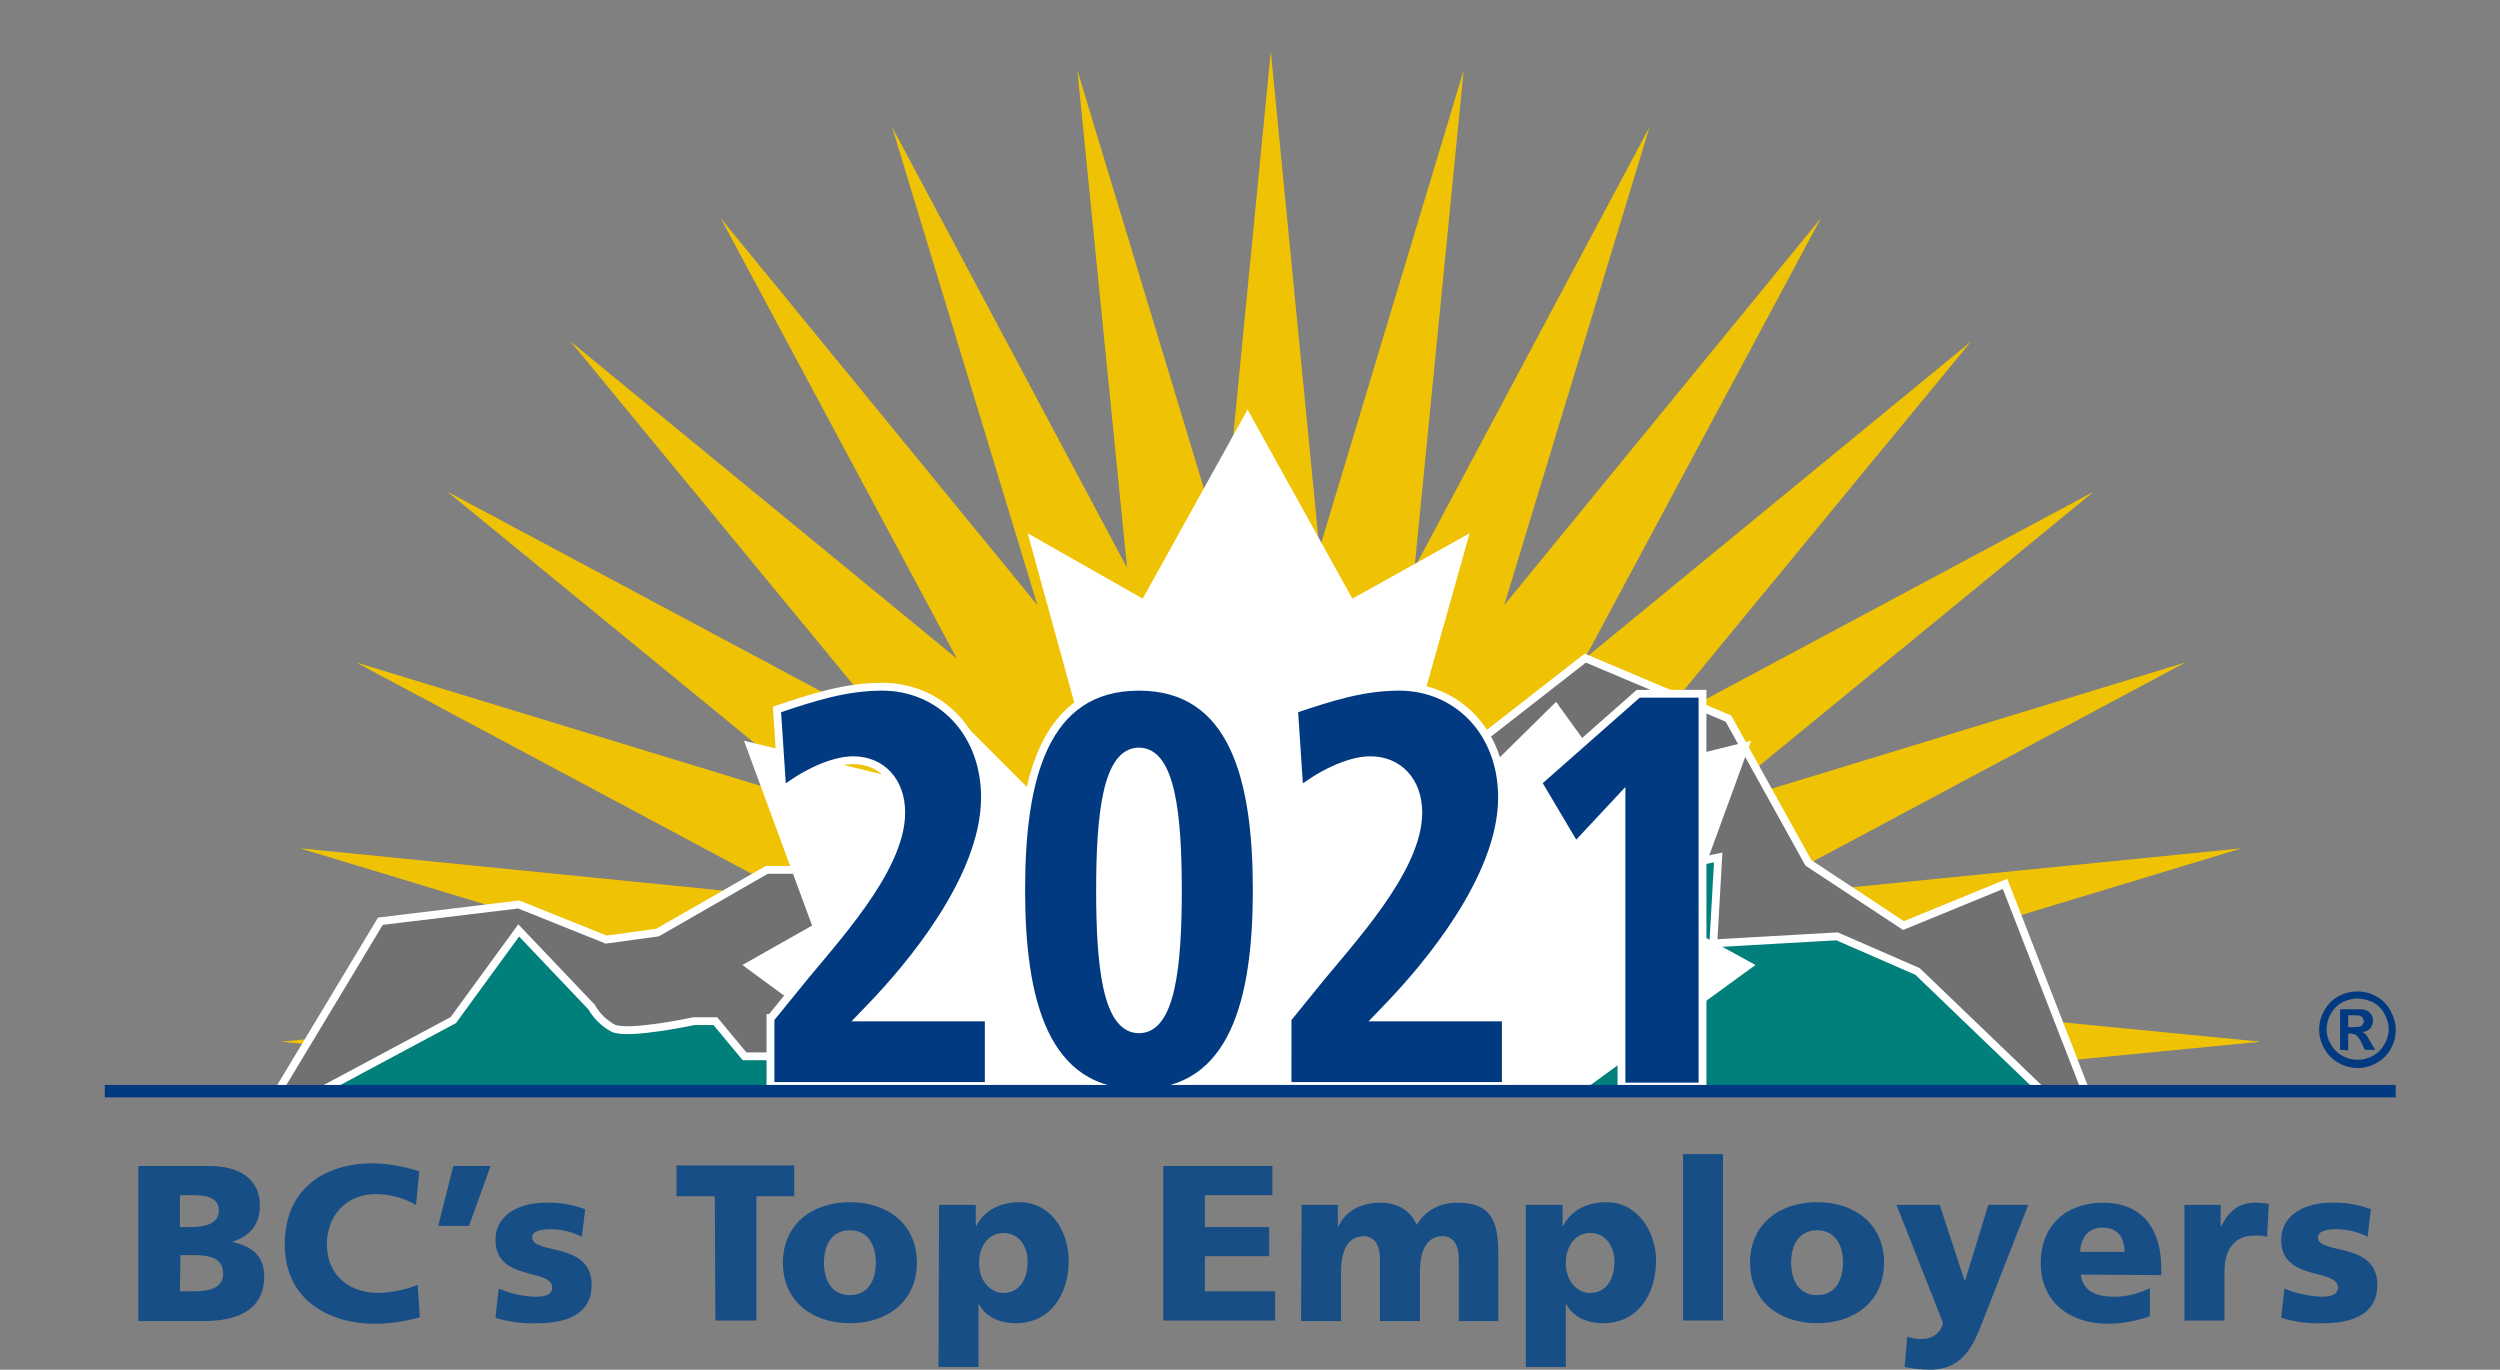 <?xml version="1.0" encoding="utf-8"?>
<!-- Generator: Adobe Illustrator 24.1.2, SVG Export Plug-In . SVG Version: 6.00 Build 0)  -->
<svg version="1.1" id="Layer_1" xmlns="http://www.w3.org/2000/svg" xmlns:xlink="http://www.w3.org/1999/xlink" x="0px" y="0px"
	 width="462.7px" height="253.5px" viewBox="0 0 462.7 253.5" style="enable-background:new 0 0 462.7 253.5;" xml:space="preserve"
	>
<rect x="0" y="0" width="462.7" height="253.5" fill="#808080" stroke="none"/>
<style type="text/css">
	.st0{fill:#EFC304;}
	.st1{fill:#717073;stroke:#FFFFFF;stroke-width:1.45;}
	.st2{fill:#007F7B;stroke:#FFFFFF;stroke-width:1.45;}
	.st3{fill:#FFFFFF;}
	.st4{fill:none;}
	.st5{fill:#013A81;}
	.st6{fill:none;stroke:#FFFFFF;stroke-width:0.5;}
	.st7{fill:none;stroke:#FFFFFF;stroke-width:1.45;}
	.st8{fill:#174E86;}
</style>
<polygon class="st0" points="418.4,192.8 326.4,183.8 414.9,157 322.9,166.2 404.5,122.6 316,149.6 387.5,91 306,134.6 364.8,63.2 
	293.3,121.9 337,40.4 278.4,112 305.3,23.5 261.8,105.1 270.9,13 244.2,101.6 235.2,9.5 226.2,101.6 199.4,13 208.6,105.1 
	165.1,23.5 192,112 133.4,40.4 177.1,121.9 105.6,63.2 164.4,134.6 82.8,91 154.4,149.6 65.9,122.6 147.5,166.2 55.5,157 144,183.8 
	52,192.8 142.5,201.6 327.9,201.6 "/>
<polygon class="st1" points="70.4,170.5 96,167.4 112.2,173.9 121.7,172.6 141.9,161 151.3,161 159.4,154.5 174.3,158.4 
	190.4,154.5 201.2,154.5 218.8,142.9 229.5,145.5 249.8,155.8 293.4,121.8 319.9,133 334.7,159.7 352.3,171.3 371.1,163.6 
	386,201.9 51.5,201.9 "/>
<path class="st2" d="M128.4,189h4l5.4,6.5h6.7l12.1-2.6l12.2-12.9v-6.5h2.7l-8.1-10.3v-6.5l14.8,16.8l2.7-9l4,5.2l13.5-1.3l6.7-16.8
	l4.1-1.3l6.7,12.9l12.1,6.5l5.4-9l-5.3-2.7l-1.4-6.5l-4.1-1.3l-4-5.2l28.3,11.6v6.5c0,0,6.7-6.5,9.4-6.5c1.7-0.1,3.2-1.1,4-2.6
	l5.4,2.6l4-11.7l4-1.3c0,0-2.7,6.5-1.4,7.8s12.1,0,12.1,0l13.5-16.8L270,172.2l2.7,10.4l4-1.3l4-9.1l9.4-5.2l6.8-2.6l2.7-16.8
	l10.8-10.4v7.7l-5.4,2.6l-1.4,14.2l14.4-3l-0.9,15.9l22.9-1.3l14.9,6.5l22.9,22H59.6l24.3-13L96,172.2l13.5,14.2
	c0.9,1.6,2.3,3,4,3.9C116.3,191.6,128.4,189,128.4,189z"/>
<polygon class="st3" points="324.9,178.6 311.6,171.3 324.1,137.1 297.9,143.6 288,129.9 253.7,163.7 272,98.7 250.3,110.8 
	230.9,75.8 211.5,110.8 190.2,98.7 208.1,163.7 174.3,129.9 164.4,143.6 137.7,137.1 150.3,171.3 137.4,178.6 167.6,200.8 
	294.4,200.8 "/>
<rect class="st4" width="462.7" height="201.9"/>
<path class="st3" d="M221.4,163.7c0,16.9-5.2,30.6-11.6,30.6s-11.6-13.7-11.6-30.6s5.2-30.5,11.6-30.5S221.4,146.9,221.4,163.7z"/>
<path class="st3" d="M268.5,163.7c0,16.9-5.2,30.6-11.6,30.6s-11.6-13.7-11.6-30.6s5.2-30.5,11.6-30.5S268.5,146.9,268.5,163.7z"/>
<path class="st5" d="M142.7,188.4l4.8-5.9c6.4-8,19.3-21.4,19.3-32.1c0-5.8-3.6-9.7-8.9-9.7c-4.2,0-9.8,3-13.1,5.7l-1-15.1
	c6.9-2.3,12.7-4.2,19.5-4.2c10.4,0,19,8.1,19,20.5c0,15.1-14.5,31.8-20.6,38.2l-2.4,2.5h23.7v12.7h-40.4V188.4z"/>
<path class="st5" d="M210.8,127.1c17.6,0,21.8,17.3,21.8,37.6s-4.2,37.6-21.8,37.6S189,185,189,164.7S193.1,127.1,210.8,127.1z
	 M210.8,190.5c6,0,7.2-11.8,7.2-25.7s-1.2-25.7-7.2-25.7s-7.2,11.8-7.2,25.7S204.8,190.5,210.8,190.5L210.8,190.5z"/>
<path class="st5" d="M238.4,188.4l4.8-5.9c6.4-8,19.3-21.4,19.3-32.1c0-5.8-3.6-9.7-8.9-9.7c-4.2,0-9.8,3-13.1,5.7l-1-15.1
	c6.9-2.3,12.7-4.2,19.5-4.2c10.4,0,19,8.1,19,20.5c0,15.1-14.5,31.8-20.6,38.2l-2.4,2.5h23.7v12.7h-40.4V188.4z"/>
<path class="st5" d="M303.2,128.4h11.9v72.7h-15v-53.6l-8.5,9.1l-7-11.8L303.2,128.4z"/>
<path class="st6" d="M142.7,188.4l4.8-5.9c6.4-8,19.3-21.4,19.3-32.1c0-5.8-3.6-9.7-8.9-9.7c-4.2,0-9.8,3-13.1,5.7l-1-15.1
	c6.9-2.3,12.7-4.2,19.5-4.2c10.4,0,19,8.1,19,20.5c0,15.1-14.5,31.8-20.6,38.2l-2.4,2.5h23.7v12.7h-40.4V188.4z"/>
<path class="st6" d="M210.8,127.1c17.6,0,21.8,17.3,21.8,37.6s-4.2,37.6-21.8,37.6S189,185,189,164.7S193.1,127.1,210.8,127.1z
	 M210.8,190.5c6,0,7.2-11.8,7.2-25.7s-1.2-25.7-7.2-25.7s-7.2,11.8-7.2,25.7S204.8,190.5,210.8,190.5L210.8,190.5z"/>
<path class="st6" d="M238.4,188.4l4.8-5.9c6.4-8,19.3-21.4,19.3-32.1c0-5.8-3.6-9.7-8.9-9.7c-4.2,0-9.8,3-13.1,5.7l-1-15.1
	c6.9-2.3,12.7-4.2,19.5-4.2c10.4,0,19,8.1,19,20.5c0,15.1-14.5,31.8-20.6,38.2l-2.4,2.5h23.7v12.7h-40.4V188.4z"/>
<path class="st6" d="M303.2,128.4h11.9v72.7h-15v-53.6l-8.5,9.1l-7-11.8L303.2,128.4z"/>
<path class="st7" d="M142.7,188.4l4.8-5.9c6.4-8,19.3-21.4,19.3-32.1c0-5.8-3.6-9.7-8.9-9.7c-4.2,0-9.8,3-13.1,5.7l-1-15.1
	c6.9-2.3,12.7-4.2,19.5-4.2c10.4,0,19,8.1,19,20.5c0,15.1-14.5,31.8-20.6,38.2l-2.4,2.5h23.7v12.7h-40.4V188.4z"/>
<path class="st7" d="M210.8,127.1c17.6,0,21.8,17.3,21.8,37.6s-4.2,37.6-21.8,37.6S189,185,189,164.7S193.1,127.1,210.8,127.1z
	 M210.8,190.5c6,0,7.2-11.8,7.2-25.7s-1.2-25.7-7.2-25.7s-7.2,11.8-7.2,25.7S204.8,190.5,210.8,190.5L210.8,190.5z"/>
<path class="st7" d="M238.4,188.4l4.8-5.9c6.4-8,19.3-21.4,19.3-32.1c0-5.8-3.6-9.7-8.9-9.7c-4.2,0-9.8,3-13.1,5.7l-1-15.1
	c6.9-2.3,12.7-4.2,19.5-4.2c10.4,0,19,8.1,19,20.5c0,15.1-14.5,31.8-20.6,38.2l-2.4,2.5h23.7v12.7h-40.4V188.4z"/>
<path class="st7" d="M303.2,128.4h11.9v72.7h-15v-53.6l-8.5,9.1l-7-11.8L303.2,128.4z"/>
<polygon class="st5" points="443.4,203.1 443.4,200.8 286.5,200.8 171.5,200.8 19.4,200.8 19.4,203.1 174.4,203.1 283.6,203.1 "/>
<path class="st8" d="M25.6,215.8h13.2c5.3,0,9.3,2.3,9.3,7.3c0,3.6-1.8,5.6-5,6.7v0.1c3.8,0.8,5.8,2.8,5.8,6.3c0,6.9-6,8.3-11.2,8.3
	H25.6V215.8z M33.3,227.1h2.1c2.5,0,5.1-0.6,5.1-3c0-2.6-2.5-2.9-5-2.9h-2.2L33.3,227.1z M33.3,239h2.3c2.8,0,5.7-0.4,5.7-3.3
	c0-3.1-3-3.4-5.6-3.4h-2.3L33.3,239z"/>
<path class="st8" d="M77.7,243.8c-2.8,0.8-5.6,1.2-8.5,1.2c-7.6,0-16.5-3.9-16.5-14.7c0-10,7-15,16.4-15c2.9,0.1,5.8,0.6,8.5,1.5
	l-0.6,6.2c-2.3-1.3-4.9-2-7.5-2c-5.4,0-9,4-9,9.3c0,5.6,4,9,9.6,9c2.5-0.1,4.9-0.6,7.2-1.5L77.7,243.8z"/>
<path class="st8" d="M83.9,215.8h6.9l-4,11.1h-5.7L83.9,215.8z"/>
<path class="st8" d="M92.3,238.5c2.2,0.9,4.6,1.5,6.9,1.5c1.5,0,3-0.3,3-1.7c0-3.6-10.5-1.1-10.5-8.8c0-4.9,4.8-6.9,9.1-6.9
	c2.6-0.1,5.1,0.3,7.5,1.2l-0.6,5.1c-1.8-0.9-3.7-1.4-5.8-1.4c-1.6,0-3.4,0.3-3.4,1.5c0,3.3,11,0.7,11,8.8c0,5.7-5.1,7.1-10,7.1
	c-2.6,0.1-5.2-0.2-7.8-1L92.3,238.5z"/>
<path class="st8" d="M132.3,221.4h-7.1v-5.7H147v5.7h-7v23h-7.6L132.3,221.4z"/>
<path class="st8" d="M144.9,233.7c0-7.1,5.4-11.2,12.4-11.2s12.4,4.1,12.4,11.2s-5.4,11.2-12.4,11.2S144.9,240.8,144.9,233.7z
	 M162.1,233.7c0-3.2-1.4-6-4.8-6s-4.8,2.8-4.8,6s1.4,6,4.8,6S162.1,236.9,162.1,233.7z"/>
<path class="st8" d="M173.8,223h6.8v3.9h0.1c1.5-3,4.6-4.4,8-4.4c5.9,0,9.1,5.6,9.1,10.8c0,6.3-3.4,11.6-9.8,11.6
	c-2.6,0-5.4-0.9-6.8-3.5h-0.1V253h-7.4L173.8,223z M185.7,228.2c-2.7,0-4.5,2.4-4.5,5.6s2.1,5.5,4.5,5.5c2.8,0,4.5-2.3,4.5-5.8
	C190.2,230.7,188.6,228.2,185.7,228.2L185.7,228.2z"/>
<path class="st8" d="M215.3,215.8h20.2v5.4H223v5.9h11.9v5.4H223v6.5h13v5.4h-20.7V215.8z"/>
<path class="st8" d="M240.9,223h6.7v4h0.1c1.5-3.1,4.4-4.4,7.8-4.4c3,0,5.5,1.3,6.7,4.1c1.6-2.7,4.5-4.2,7.6-4.1
	c6.2,0,7.5,3.5,7.5,9.3v12.6H270v-11.5c0-2.4-0.9-4.2-3-4.2c-2.6,0-4.2,2.1-4.2,6.7v9h-7.4v-11.5c0-2.4-0.9-4.2-3-4.2
	c-2.6,0-4.2,2.1-4.2,6.7v9h-7.4L240.9,223z"/>
<path class="st8" d="M282.4,223h6.8v3.9h0.1c1.5-3,4.6-4.4,8-4.4c5.9,0,9.2,5.6,9.2,10.8c0,6.3-3.4,11.6-9.8,11.6
	c-2.6,0-5.4-0.9-6.8-3.5h-0.1V253h-7.4L282.4,223z M294.3,228.2c-2.7,0-4.5,2.4-4.5,5.6s2,5.5,4.5,5.5c2.8,0,4.5-2.3,4.5-5.8
	C298.8,230.7,297.2,228.2,294.3,228.2L294.3,228.2z"/>
<path class="st8" d="M311.5,213.6h7.4v30.8h-7.4V213.6z"/>
<path class="st8" d="M323.9,233.7c0-7.1,5.4-11.2,12.4-11.2s12.4,4.1,12.4,11.2s-5.4,11.2-12.4,11.2S323.9,240.8,323.9,233.7z
	 M341.1,233.7c0-3.2-1.4-6-4.8-6s-4.8,2.8-4.8,6s1.4,6,4.8,6S341.1,236.9,341.1,233.7L341.1,233.7z"/>
<path class="st8" d="M353,247.4c0.9,0.3,1.9,0.5,2.9,0.4c1.8,0,3.4-1.2,3.7-3L351,223h8l4.6,14h0.1l4.3-14h7.4l-7.8,19.9
	c-2.1,5.4-3.7,10.6-10.5,10.6c-1.5,0-3.1-0.2-4.6-0.5L353,247.4z"/>
<path class="st8" d="M385.1,235.9c0.4,3,2.7,4.1,6.3,4.1c2.3,0,4.5-0.6,6.5-1.6v5.2c-2.5,0.9-5.2,1.4-7.8,1.4
	c-7.1,0-12.4-4.1-12.4-11.2s4.8-11.2,11.5-11.2c7.9,0,10.8,5.6,10.8,12v1.4L385.1,235.9z M393.2,231.7c0-2.5-1.1-4.5-4.1-4.5
	c-2.7,0-4,2-4.1,4.5H393.2z"/>
<path class="st8" d="M419.6,228.9c-0.8-0.2-1.7-0.3-2.5-0.2c-3.5,0-5.4,2.5-5.4,6.7v9h-7.4V223h6.7v4h0.1c1.3-2.7,3.1-4.4,6.3-4.4
	c0.8,0,1.7,0.1,2.5,0.2L419.6,228.9z"/>
<path class="st8" d="M422.8,238.5c2.2,0.9,4.6,1.4,6.9,1.5c1.5,0,3-0.3,3-1.7c0-3.6-10.5-1.1-10.5-8.8c0-4.9,4.8-6.9,9.1-6.9
	c2.6-0.1,5.1,0.3,7.5,1.2l-0.6,5.1c-1.8-0.9-3.7-1.4-5.8-1.4c-1.6,0-3.4,0.3-3.4,1.5c0,3.3,11,0.7,11,8.8c0,5.7-5.1,7.1-10,7.1
	c-2.6,0.1-5.2-0.2-7.8-1L422.8,238.5z"/>
<path class="st5" d="M436.3,183.5c1.2,0,2.4,0.3,3.5,0.9c1.1,0.6,2,1.5,2.6,2.6c0.6,1.1,1,2.3,1,3.6c0,1.2-0.3,2.5-0.9,3.5
	c-0.6,1.1-1.5,2-2.6,2.6c-2.2,1.3-4.9,1.3-7.1,0c-1.1-0.6-2-1.5-2.6-2.6c-1.3-2.2-1.3-4.9,0-7.1c0.6-1.1,1.5-2,2.6-2.6
	C433.9,183.8,435.1,183.5,436.3,183.5z M436.3,184.8c-1,0-1.9,0.3-2.8,0.7c-0.9,0.5-1.6,1.2-2.1,2.1c-0.5,0.9-0.8,1.9-0.8,2.9
	c0,1,0.3,2,0.8,2.8c0.5,0.9,1.2,1.6,2.1,2.1c1.8,1,3.9,1,5.7,0c0.9-0.5,1.6-1.2,2.1-2.1c0.5-0.9,0.8-1.8,0.8-2.8c0-1-0.3-2-0.8-2.9
	c-0.5-0.9-1.2-1.6-2.1-2.1C438.3,185.1,437.3,184.8,436.3,184.8L436.3,184.8z M433.1,194.3v-7.5h1.5c1.4,0,2.2,0,2.4,0
	c0.4,0,0.8,0.1,1.2,0.3c0.3,0.2,0.5,0.4,0.7,0.7c0.2,0.3,0.3,0.7,0.3,1.1c0,0.5-0.2,1-0.5,1.4c-0.4,0.4-0.9,0.7-1.5,0.7
	c0.2,0.1,0.4,0.2,0.5,0.3c0.2,0.2,0.4,0.4,0.5,0.6c0,0.1,0.2,0.4,0.5,0.9l0.9,1.5h-1.9l-0.6-1.2c-0.2-0.6-0.6-1.1-1-1.5
	c-0.3-0.2-0.7-0.3-1.1-0.3h-0.4v3.1L433.1,194.3z M434.6,190.1h0.6c0.5,0,1.1,0,1.6-0.1c0.2-0.1,0.4-0.2,0.5-0.4
	c0.1-0.2,0.2-0.4,0.2-0.6c0-0.2-0.1-0.4-0.2-0.6c-0.1-0.2-0.3-0.3-0.5-0.4c-0.5-0.1-1.1-0.1-1.6-0.1h-0.6L434.6,190.1z"/>
</svg>

